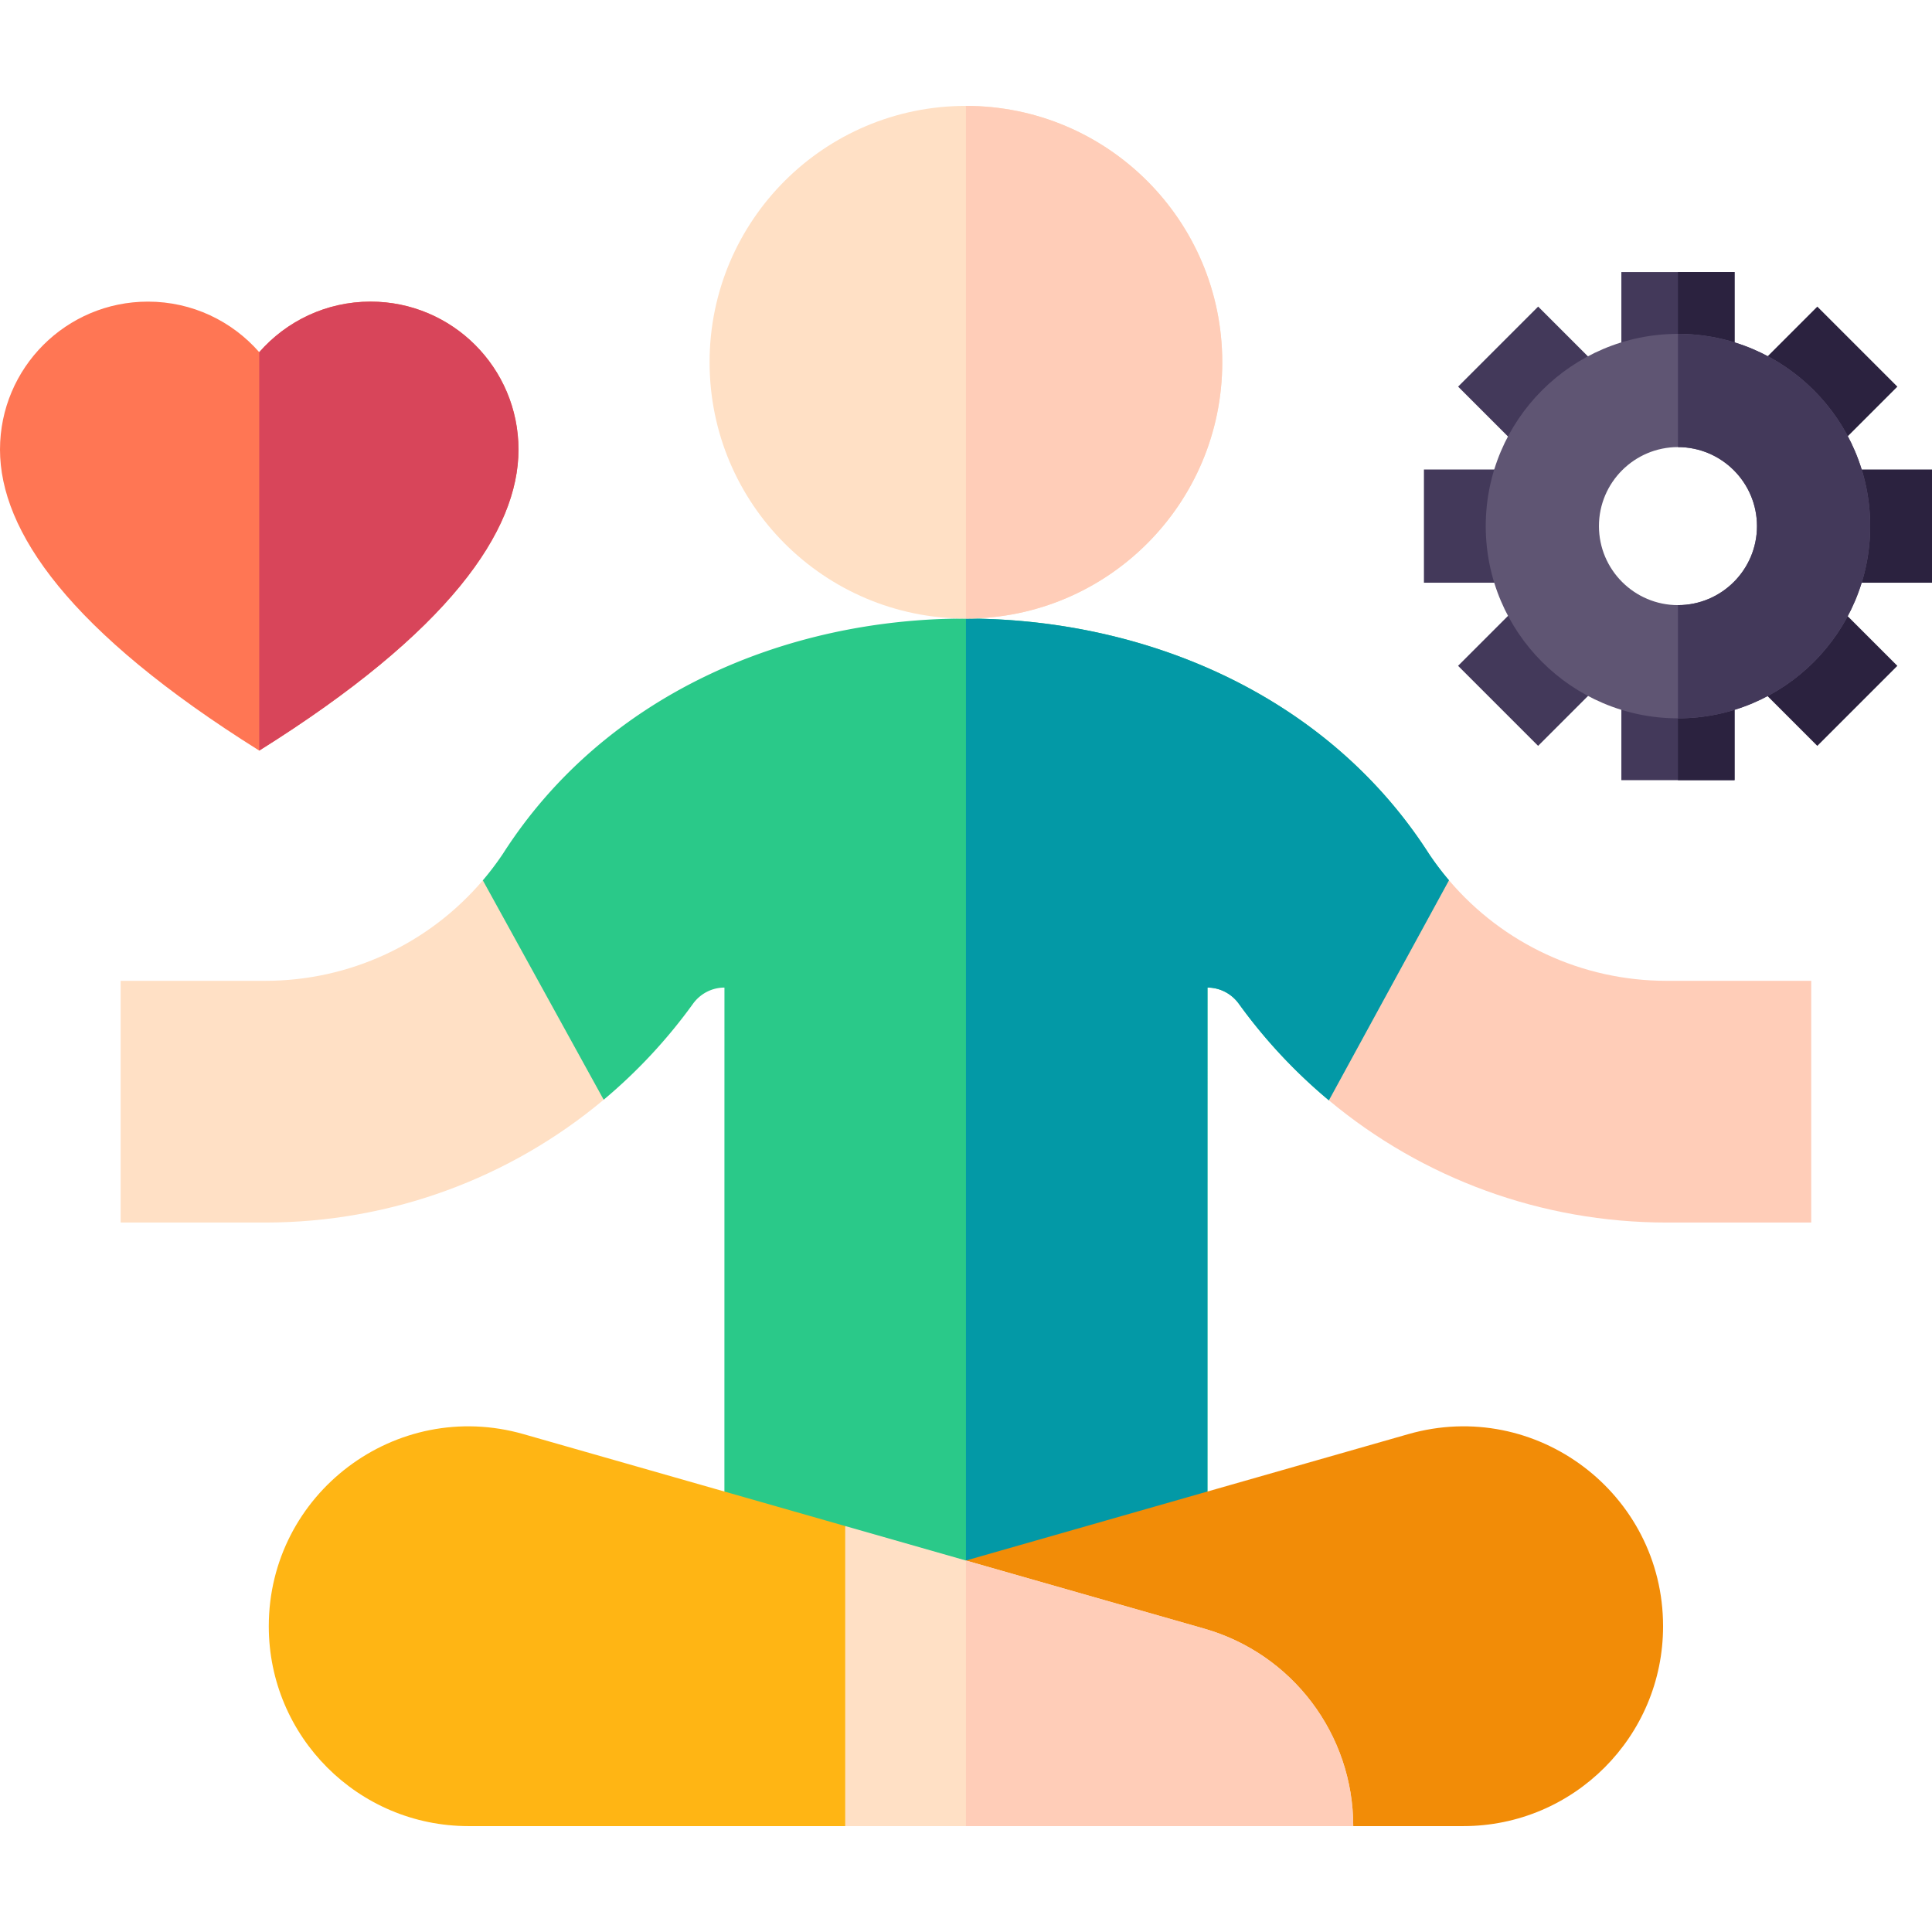 <?xml version="1.0" encoding="UTF-8"?>
<svg xmlns="http://www.w3.org/2000/svg" xmlns:xlink="http://www.w3.org/1999/xlink" version="1.1" width="512" height="512" x="0" y="0" viewBox="0 0 511.98 511.98" style="enable-background:new 0 0 512 512" xml:space="preserve">
  <g>
    <path fill="#FF7654" d="M137.4 119.139c0 21.6-18.36 48.25-68.7 79.77-50.34-31.52-68.7-58.17-68.7-79.77 0-21.66 17.55-39.21 39.2-39.21 11.77 0 22.31 5.19 29.5 13.4 7.18-8.21 17.73-13.4 29.5-13.4 21.65 0 39.2 17.55 39.2 39.21z" opacity="1" data-original="#ff7654"></path>
    <path fill="#2AC989" d="M383.98 233.279v36.95l-31.82 21.36a140.216 140.216 0 0 1-23.86-25.58c-1.93-2.68-5.01-4.3-8.32-4.3l-.01 134.53-62.53 39.34-1.46-.88-64.01-38.46.01-134.53c-3.32 0-6.41 1.62-8.35 4.31a140.12 140.12 0 0 1-23.65 25.41l-32.03-26.41v-31.73a76.96 76.96 0 0 0 5.37-7.11c26.87-41.96 74.77-62.3 122.65-62.26h.01c47.93.04 95.83 20.49 122.64 62.26 1.66 2.49 3.45 4.86 5.36 7.1z" opacity="1" data-original="#2ac989"></path>
    <path fill="#0399A6" d="M383.98 233.279v36.95l-31.82 21.36a140.216 140.216 0 0 1-23.86-25.58c-1.93-2.68-5.01-4.3-8.32-4.3l-.01 134.53-62.53 39.34-1.46-.88v-270.78c47.93.04 95.83 20.49 122.64 62.26 1.66 2.49 3.45 4.86 5.36 7.1z" opacity="1" data-original="#0399a6"></path>
    <path fill="#FFE0C5" d="M70.282 259.919H31.971v64.054h38.311c33.289 0 64.871-11.76 89.695-32.545l-32.025-58.139c-14.301 16.813-35.274 26.63-57.67 26.63z" opacity="1" data-original="#ffe0c5"></path>
    <path fill="#FFCDB8" d="M441.66 259.919c-22.4 0-43.376-9.821-57.678-26.639l-31.822 58.31c24.794 20.683 56.298 32.383 89.5 32.383h38.311v-64.054z" opacity="1" data-original="#ffcdb8"></path>
    <path fill="#FFE0C5" d="M323.899 95.99c0 37.52-30.398 67.918-67.918 67.929h-.011c-37.52 0-67.929-30.409-67.929-67.929s30.409-67.929 67.929-67.929h.011c37.52.011 67.918 30.409 67.918 67.929z" opacity="1" data-original="#ffe0c5"></path>
    <path fill="#FFCDB8" d="M323.899 95.99c0 37.52-30.398 67.918-67.918 67.929V28.061c37.52.011 67.918 30.409 67.918 67.929z" opacity="1" data-original="#ffcdb8"></path>
    <path fill="#F28C07" d="M358.607 483.919h29.152c29.247 0 52.956-23.709 52.956-52.956 0-35.183-33.675-60.584-67.505-50.919L255.971 413.54z" opacity="1" data-original="#f28c07"></path>
    <path fill="#FFE0C5" d="M358.61 483.919H223.98l-21.75-39.76 21.75-39.76 32 9.14 63.15 18.05c23.37 6.67 39.48 28.03 39.48 52.33z" opacity="1" data-original="#ffe0c5"></path>
    <path fill="#FFCDB8" d="M358.61 483.919H255.98v-70.38l63.15 18.05c23.37 6.67 39.48 28.03 39.48 52.33z" opacity="1" data-original="#ffcdb8"></path>
    <path fill="#FFB514" d="M138.732 380.044c-33.829-9.666-67.505 15.736-67.505 50.919 0 29.247 23.709 52.956 52.956 52.956h99.797V404.4z" opacity="1" data-original="#ffb514"></path>
    <g fill="#43395A">
      <path d="M429.66 72.099h30v29.33h-30zM429.66 177.409h30v29.33h-30zM386.4 102.455l21.21-21.21 20.736 20.737-21.21 21.21z" fill="#43395A" opacity="1" data-original="#43395a"></path>
    </g>
    <path fill="#2B223F" d="m460.85 176.921 21.21-21.21 20.735 20.737-21.21 21.21zM460.857 101.99l20.736-20.737 21.21 21.21-20.736 20.736z" opacity="1" data-original="#2b223f"></path>
    <path fill="#43395A" d="m386.392 176.44 20.736-20.736 21.21 21.21-20.736 20.736z" opacity="1" data-original="#43395a"></path>
    <path fill="#2B223F" d="M444.66 72.099h15v29.33h-15zM444.66 177.409h15v29.33h-15zM482.652 124.419h29.328v30h-29.328z" opacity="1" data-original="#2b223f"></path>
    <path fill="#43395A" d="M377.341 124.419h29.328v30h-29.328z" opacity="1" data-original="#43395a"></path>
    <path fill="#5F5573" d="M444.66 88.479c-28.09 0-50.94 22.85-50.94 50.94s22.85 50.94 50.94 50.94 50.94-22.85 50.94-50.94-22.85-50.94-50.94-50.94zm0 71.88c-11.54 0-20.94-9.39-20.94-20.94s9.4-20.94 20.94-20.94c11.55 0 20.94 9.39 20.94 20.94s-9.39 20.94-20.94 20.94z" opacity="1" data-original="#5f5573"></path>
    <path fill="#43395A" d="M495.6 139.419c0 28.09-22.85 50.94-50.94 50.94v-30c11.55 0 20.94-9.39 20.94-20.94s-9.39-20.94-20.94-20.94v-30c28.09 0 50.94 22.85 50.94 50.94z" opacity="1" data-original="#43395a"></path>
    <path fill="#D8455A" d="M137.4 119.139c0 21.6-18.36 48.25-68.7 79.77V93.329c7.18-8.21 17.73-13.4 29.5-13.4 21.65 0 39.2 17.55 39.2 39.21z" opacity="1" data-original="#d8455a"></path>
  </g>
</svg>
